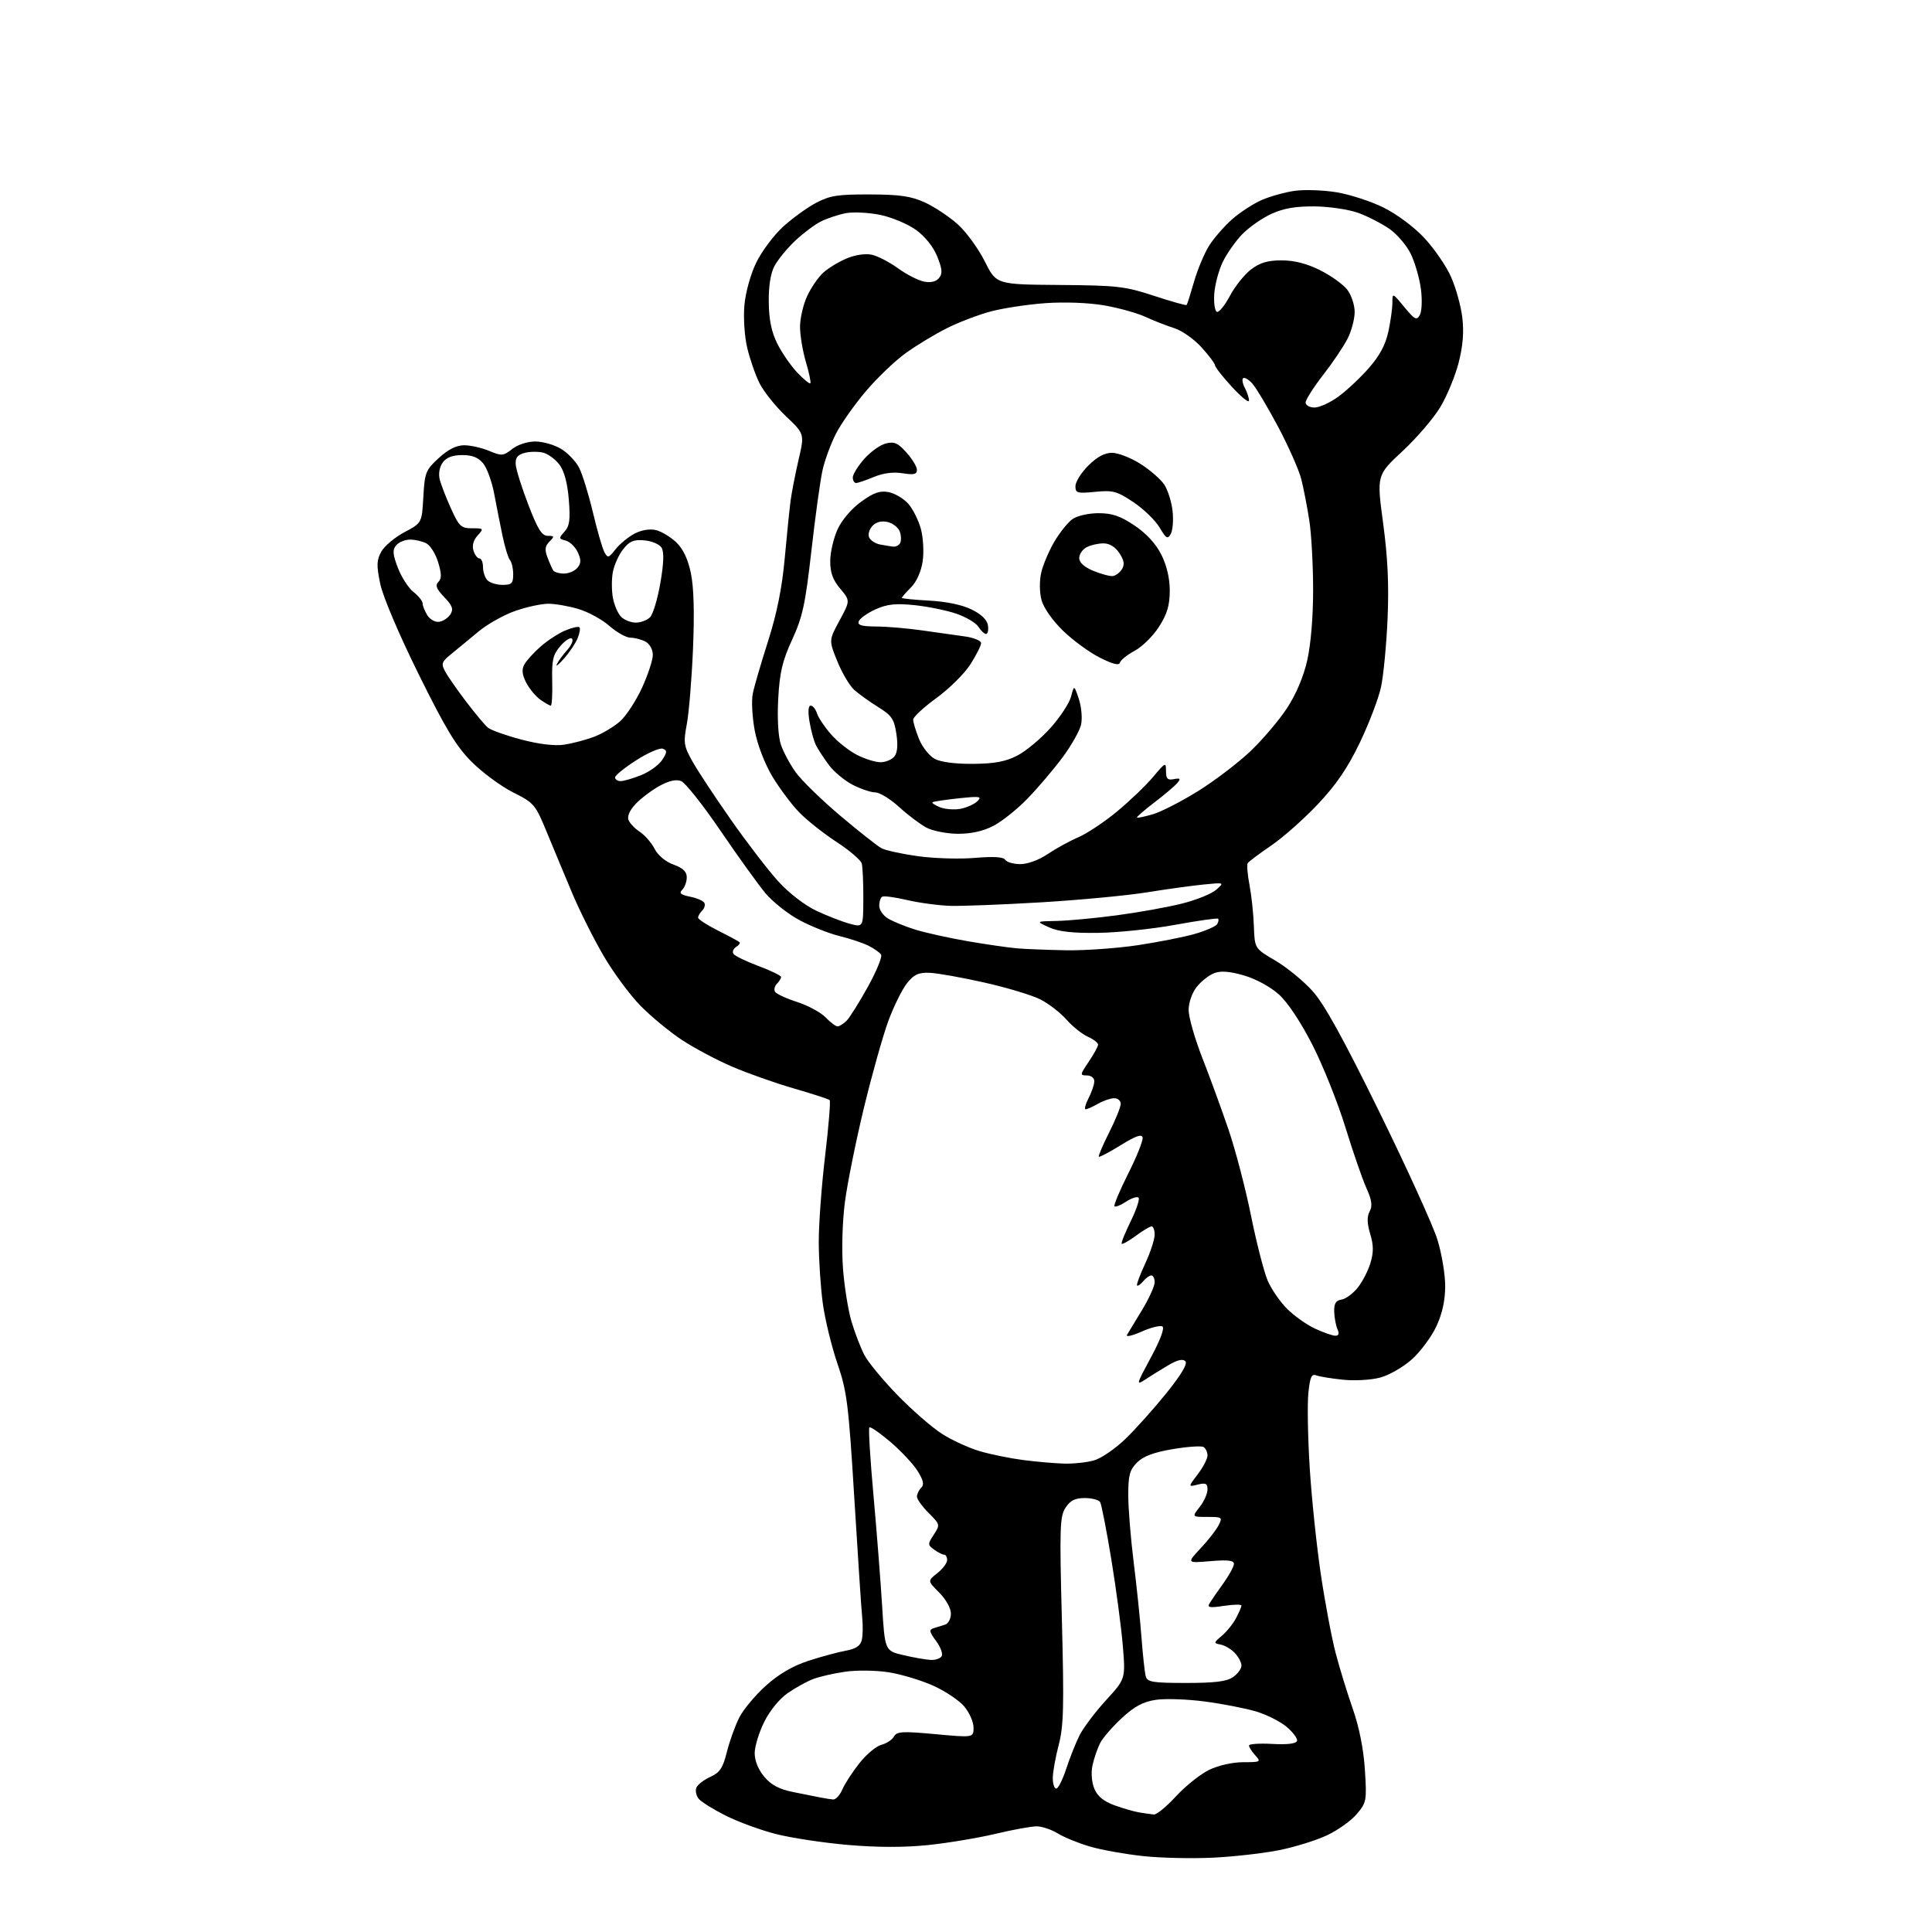 <?xml version="1.0" encoding="UTF-8" standalone="no"?>
<!-- Filename: ea70bae7f4853dc0500929fcace65edf3e9ebc8a7f954625eacc1faf60ecadc2.svg -->
<!-- Created with https://svgstud.io -->
<svg
  version="1.1"
  xmlns="http://www.w3.org/2000/svg"
  xmlns:xlink="http://www.w3.org/1999/xlink"
  xmlns:svg="http://www.w3.org/2000/svg"
  xmlns:rdf="http://www.w3.org/1999/02/22-rdf-syntax-ns#"
  xmlns:cc="http://creativecommons.org/ns#"
  xmlns:dc="http://purl.org/dc/elements/1.1/"
  viewBox="0 0 512 512"
  width="512"
  height="512"
  role="img"
  aria-labelledby="titleID descID"
>
  <title id="titleID">Paint a light brown teddy bear, waving with the right hand.</title>
  <desc id="descID">AI-generated SVG illustration: Paint a light brown teddy bear, waving with the right hand., created on https://svgstud.io</desc>

  <rect width="100%" height="100%" fill="white" />


  <path stroke="none" fill="black" fill-rule="evenodd" d="M321.50,492.30C316.00,492.57 307.68,492.39 303.00,491.89C298.32,491.39 292.02,490.27 289.00,489.40C285.98,488.53 282.10,486.96 280.38,485.91C278.67,484.86 276.12,484.00 274.71,484.00C273.31,484.00 268.40,484.89 263.80,485.99C259.20,487.08 251.18,488.42 245.97,488.96C239.67,489.61 232.56,489.60 224.75,488.93C218.29,488.37 209.67,487.07 205.61,486.03C201.54,484.99 195.55,482.79 192.30,481.15C189.04,479.51 185.84,477.51 185.17,476.71C184.51,475.91 184.22,474.59 184.53,473.79C184.84,472.98 186.49,471.69 188.21,470.91C190.78,469.75 191.56,468.57 192.64,464.25C193.37,461.36 194.85,457.26 195.93,455.14C197.01,453.01 200.19,449.22 202.98,446.71C206.41,443.63 210.07,441.49 214.28,440.12C217.70,439.01 222.15,437.81 224.16,437.45C226.72,437.00 227.98,436.18 228.36,434.72C228.66,433.57 228.72,430.80 228.49,428.56C228.26,426.33 227.32,412.12 226.40,397.00C224.87,372.00 224.46,368.76 221.93,361.37C220.39,356.89 218.66,349.77 218.07,345.54C217.48,341.32 216.99,333.95 216.98,329.18C216.97,324.40 217.73,314.09 218.67,306.27C219.60,298.44 220.14,291.81 219.87,291.54C219.60,291.27 215.36,289.89 210.44,288.47C205.52,287.05 198.12,284.44 194.00,282.66C189.87,280.89 183.85,277.68 180.63,275.54C177.40,273.40 172.52,269.37 169.78,266.58C167.04,263.80 162.67,257.91 160.08,253.51C157.49,249.10 153.75,241.68 151.77,237.00C149.80,232.32 146.74,224.99 144.98,220.71C141.88,213.17 141.59,212.82 135.96,209.98C132.75,208.36 127.84,204.74 125.03,201.93C120.93,197.84 118.15,193.24 110.94,178.66C105.70,168.06 101.46,158.08 100.76,154.69C99.75,149.80 99.80,148.45 101.05,146.19C101.87,144.71 104.62,142.40 107.17,141.04C111.80,138.59 111.80,138.59 112.19,131.68C112.55,125.21 112.81,124.56 116.27,121.39C118.78,119.09 120.95,118.00 123.02,118.00C124.69,118.00 127.67,118.67 129.63,119.49C132.95,120.88 133.38,120.84 135.74,118.99C137.21,117.83 139.78,117.00 141.88,117.00C143.87,117.01 146.94,117.89 148.70,118.96C150.46,120.03 152.61,122.27 153.46,123.93C154.32,125.59 155.96,130.90 157.11,135.72C158.25,140.54 159.63,145.30 160.16,146.30C161.06,147.97 161.28,147.92 163.15,145.53C164.27,144.12 166.54,142.26 168.20,141.40C170.05,140.44 172.23,140.09 173.86,140.49C175.31,140.85 177.72,142.30 179.21,143.72C181.03,145.45 182.31,148.14 183.09,151.90C183.87,155.60 184.06,162.42 183.65,172.03C183.31,180.02 182.57,188.97 182.01,191.92C181.08,196.84 181.21,197.68 183.50,201.78C184.88,204.25 189.49,211.24 193.75,217.31C198.01,223.39 203.66,230.74 206.31,233.64C209.09,236.69 213.31,239.94 216.31,241.35C219.16,242.69 223.14,244.24 225.13,244.78C228.77,245.78 228.77,245.78 228.79,238.14C228.81,233.94 228.62,229.75 228.37,228.84C228.12,227.93 225.13,225.36 221.70,223.13C218.28,220.90 213.83,217.38 211.81,215.29C209.78,213.21 206.57,208.91 204.67,205.75C202.63,202.33 200.73,197.38 200.01,193.58C199.35,190.05 199.11,185.67 199.49,183.83C199.86,182.00 201.69,175.71 203.56,169.86C205.91,162.47 207.26,155.74 207.97,147.86C208.54,141.61 209.24,134.70 209.54,132.50C209.84,130.30 210.79,125.46 211.65,121.75C213.22,114.99 213.22,114.99 208.22,110.25C205.47,107.64 202.34,103.70 201.25,101.50C200.16,99.30 198.70,95.08 198.01,92.13C197.30,89.12 196.98,84.16 197.28,80.83C197.59,77.43 198.94,72.60 200.43,69.55C201.87,66.62 205.01,62.40 207.42,60.18C209.83,57.96 213.76,55.10 216.15,53.82C219.88,51.83 221.92,51.50 230.50,51.53C238.51,51.55 241.42,51.98 245.12,53.66C247.66,54.83 251.59,57.44 253.84,59.47C256.09,61.50 259.30,65.92 260.98,69.28C264.04,75.39 264.04,75.39 280.77,75.52C296.13,75.64 298.18,75.88 305.84,78.40C310.43,79.91 314.31,81.00 314.47,80.82C314.63,80.65 315.51,77.86 316.44,74.63C317.37,71.40 319.17,67.11 320.44,65.09C321.72,63.07 324.48,59.91 326.58,58.06C328.68,56.22 332.22,53.93 334.45,52.97C336.68,52.01 340.58,50.93 343.12,50.57C345.67,50.21 350.61,50.38 354.12,50.94C357.63,51.51 363.24,53.32 366.60,54.98C370.12,56.71 374.71,60.12 377.42,63.02C380.02,65.80 383.20,70.41 384.50,73.28C385.79,76.15 387.15,81.02 387.52,84.10C387.99,87.97 387.69,91.68 386.56,96.10C385.66,99.62 383.48,104.91 381.71,107.86C379.95,110.81 375.42,116.09 371.66,119.58C364.83,125.93 364.83,125.93 366.55,138.71C367.78,147.84 368.11,155.05 367.72,163.99C367.42,170.87 366.64,178.97 366.00,182.00C365.36,185.03 362.83,191.67 360.39,196.76C357.13,203.54 354.15,207.92 349.23,213.14C345.54,217.05 339.96,221.99 336.82,224.12C333.69,226.25 330.91,228.34 330.65,228.76C330.39,229.19 330.60,231.78 331.13,234.52C331.65,237.26 332.18,242.17 332.29,245.43C332.50,251.36 332.50,251.36 338.00,254.58C341.02,256.36 345.46,259.99 347.85,262.65C350.96,266.12 356.00,275.24 365.54,294.67C372.87,309.61 379.80,324.84 380.93,328.52C382.07,332.20 383.00,337.75 382.99,340.86C382.98,344.66 382.22,348.13 380.65,351.50C379.36,354.25 376.47,358.16 374.21,360.20C371.96,362.23 368.18,364.42 365.81,365.06C363.41,365.71 359.03,365.97 355.92,365.64C352.85,365.33 349.64,364.80 348.80,364.48C347.57,364.01 347.16,364.96 346.73,369.19C346.43,372.11 346.59,381.02 347.09,389.00C347.59,396.98 348.91,409.66 350.03,417.19C351.15,424.72 352.93,434.17 353.99,438.19C355.05,442.21 357.10,448.88 358.55,453.00C360.21,457.76 361.37,463.61 361.71,469.02C362.23,477.18 362.14,477.68 359.58,480.72C358.11,482.47 354.57,485.01 351.70,486.36C348.84,487.71 343.12,489.49 339.00,490.31C334.88,491.14 327.00,492.03 321.50,492.30zM305.79,480.86C306.50,480.94 309.15,478.76 311.66,476.03C314.18,473.30 318.13,470.15 320.44,469.03C322.88,467.85 326.65,467.00 329.47,467.00C334.10,467.00 334.24,466.92 332.65,465.17C331.74,464.17 331.00,463.00 331.00,462.58C331.00,462.16 333.77,461.97 337.17,462.16C341.13,462.38 343.47,462.10 343.71,461.37C343.91,460.75 342.69,459.08 340.99,457.65C339.30,456.22 335.63,454.37 332.85,453.55C330.07,452.72 323.99,451.54 319.33,450.92C314.67,450.30 308.82,450.10 306.32,450.47C302.94,450.98 300.65,452.20 297.32,455.28C294.86,457.54 292.26,460.54 291.54,461.95C290.83,463.35 289.92,465.99 289.53,467.82C289.10,469.79 289.30,472.30 290.01,474.02C290.84,476.03 292.47,477.37 295.35,478.42C297.63,479.25 300.62,480.11 302.00,480.33C303.38,480.55 305.08,480.79 305.79,480.86zM220.77,476.88C221.47,476.95 222.57,475.76 223.22,474.25C223.86,472.74 225.91,469.59 227.76,467.25C229.61,464.92 232.23,462.73 233.58,462.39C234.92,462.05 236.42,461.07 236.90,460.21C237.67,458.84 239.11,458.76 247.89,459.57C258.00,460.50 258.00,460.50 258.00,457.83C258.00,456.36 256.89,453.84 255.54,452.23C254.19,450.63 250.48,448.14 247.29,446.71C244.11,445.29 238.80,443.69 235.50,443.17C232.20,442.65 227.03,442.58 224.00,443.02C220.97,443.45 217.15,444.33 215.50,444.96C213.85,445.59 210.83,447.26 208.78,448.67C206.60,450.17 204.02,453.32 202.53,456.31C201.14,459.11 200.00,462.84 200.00,464.62C200.00,466.61 200.97,469.00 202.54,470.86C204.38,473.06 206.48,474.16 210.29,474.93C213.15,475.51 216.40,476.16 217.50,476.37C218.60,476.59 220.07,476.82 220.77,476.88zM279.92,474.00C280.43,474.00 281.61,471.64 282.56,468.75C283.50,465.86 285.09,461.87 286.09,459.88C287.09,457.89 290.24,453.71 293.09,450.59C298.27,444.93 298.27,444.93 297.57,436.26C297.18,431.50 295.81,421.19 294.53,413.36C293.24,405.52 291.90,398.64 291.54,398.06C291.18,397.48 289.34,397.00 287.46,397.00C284.90,397.00 283.63,397.64 282.38,399.55C280.87,401.85 280.77,404.82 281.41,429.30C282.01,452.32 281.88,457.42 280.56,462.46C279.70,465.74 279.00,469.68 279.00,471.21C279.00,472.74 279.41,474.00 279.92,474.00zM314.34,446.00C321.97,446.00 325.12,445.61 326.78,444.44C328.00,443.59 329.00,442.22 329.00,441.40C329.00,440.58 328.21,439.08 327.25,438.07C326.29,437.05 324.60,436.04 323.50,435.83C321.57,435.46 321.59,435.38 323.83,433.47C325.11,432.39 326.80,430.28 327.58,428.80C328.36,427.31 329.00,425.82 329.00,425.49C329.00,425.15 326.91,425.19 324.36,425.57C320.55,426.15 319.87,426.02 320.55,424.88C321.01,424.12 322.65,421.74 324.20,419.60C325.74,417.45 327.00,415.14 327.00,414.44C327.00,413.52 325.38,413.33 320.75,413.72C314.50,414.25 314.50,414.25 318.13,410.37C320.13,408.24 322.28,405.49 322.92,404.25C324.02,402.09 323.90,402.00 319.96,402.00C315.85,402.00 315.85,402.00 317.93,399.37C319.07,397.92 320.00,395.84 320.00,394.76C320.00,393.13 319.54,392.90 317.42,393.43C314.84,394.08 314.84,394.08 317.42,390.69C318.84,388.83 320.00,386.59 320.00,385.71C320.00,384.84 319.53,383.83 318.96,383.48C318.39,383.12 314.71,383.37 310.80,384.03C305.76,384.88 302.99,385.92 301.34,387.57C299.38,389.53 299.00,390.94 299.00,396.25C299.00,399.73 299.65,407.74 300.44,414.04C301.23,420.34 302.16,429.32 302.51,434.00C302.86,438.68 303.37,443.29 303.64,444.25C304.07,445.77 305.48,446.00 314.34,446.00zM246.69,439.90C247.90,439.96 249.19,439.51 249.56,438.90C249.93,438.30 249.26,436.50 248.08,434.89C246.24,432.41 246.15,431.90 247.46,431.48C248.31,431.22 249.68,430.79 250.50,430.53C251.32,430.27 252.00,428.96 252.00,427.61C252.00,426.20 250.68,423.84 248.90,422.05C245.80,418.95 245.80,418.95 248.40,416.90C249.83,415.78 251.00,414.21 251.00,413.43C251.00,412.64 250.64,412.00 250.19,412.00C249.75,412.00 248.56,411.40 247.56,410.67C245.82,409.40 245.82,409.21 247.47,406.69C249.17,404.09 249.15,404.00 246.10,400.95C244.39,399.24 243.00,397.30 243.00,396.62C243.00,395.95 243.51,394.89 244.13,394.27C244.96,393.44 244.72,392.29 243.17,389.82C242.03,388.00 238.79,384.54 235.99,382.14C233.18,379.75 230.66,378.01 230.39,378.28C230.12,378.55 230.60,386.59 231.47,396.14C232.33,405.69 233.36,418.90 233.77,425.50C234.50,437.49 234.50,437.49 239.50,438.65C242.25,439.29 245.49,439.85 246.69,439.90zM282.01,387.87C284.49,387.94 288.06,387.56 289.96,387.01C291.86,386.47 295.62,383.88 298.32,381.26C301.03,378.64 305.91,373.17 309.18,369.11C313.12,364.20 314.78,361.38 314.12,360.72C313.46,360.06 311.98,360.40 309.73,361.73C307.86,362.84 305.11,364.53 303.63,365.51C301.02,367.22 301.06,367.05 305.01,359.72C307.50,355.11 308.68,351.92 308.05,351.53C307.49,351.18 304.98,351.80 302.48,352.91C299.92,354.04 298.26,354.39 298.69,353.71C299.10,353.04 300.91,350.05 302.72,347.06C304.52,344.07 306.00,340.80 306.00,339.81C306.00,338.81 305.61,338.00 305.12,338.00C304.64,338.00 303.68,338.69 302.98,339.52C302.28,340.36 301.54,340.88 301.34,340.67C301.13,340.46 302.09,337.86 303.47,334.90C304.85,331.93 305.98,328.49 305.99,327.25C306.00,326.01 305.64,325.00 305.19,325.00C304.75,325.00 302.87,326.12 301.02,327.49C299.16,328.86 297.48,329.81 297.27,329.61C297.07,329.40 298.14,326.72 299.65,323.65C301.16,320.57 302.09,317.76 301.73,317.39C301.36,317.03 299.88,317.50 298.44,318.44C297.00,319.39 295.61,319.95 295.35,319.68C295.09,319.42 296.73,315.52 298.99,311.01C301.26,306.51 302.97,302.21 302.81,301.45C302.58,300.46 300.98,301.02 297.02,303.48C294.00,305.34 291.39,306.72 291.20,306.54C291.02,306.35 292.25,303.47 293.93,300.13C295.62,296.79 297.00,293.37 297.00,292.53C297.00,291.69 296.21,291.02 295.25,291.04C294.29,291.05 292.38,291.71 291.00,292.50C289.62,293.29 288.15,293.95 287.72,293.96C287.30,293.98 287.64,292.67 288.47,291.05C289.31,289.43 290.00,287.40 290.00,286.55C290.00,285.67 289.14,285.00 288.03,285.00C286.16,285.00 286.19,284.81 288.53,281.36C289.89,279.36 291.00,277.32 291.00,276.84C291.00,276.35 289.77,275.40 288.26,274.73C286.76,274.05 284.21,272.01 282.61,270.19C281.00,268.37 277.90,265.97 275.72,264.86C273.54,263.75 266.87,261.73 260.89,260.39C254.91,259.04 248.37,257.88 246.35,257.80C243.41,257.69 242.22,258.24 240.37,260.56C239.10,262.15 236.89,266.61 235.45,270.48C234.02,274.34 231.10,284.70 228.97,293.50C226.84,302.30 224.57,313.54 223.92,318.49C223.24,323.70 223.02,331.12 223.40,336.16C223.76,340.93 224.77,347.24 225.64,350.17C226.51,353.10 228.03,357.07 229.02,359.00C230.00,360.93 233.99,365.76 237.87,369.75C241.75,373.74 247.08,378.37 249.72,380.04C252.35,381.71 256.84,383.76 259.69,384.59C262.55,385.43 267.72,386.48 271.19,386.93C274.66,387.38 279.53,387.80 282.01,387.87zM353.86,353.98C354.78,353.99 354.97,353.44 354.44,352.25C354.02,351.29 353.63,349.20 353.58,347.61C353.52,345.44 354.01,344.64 355.50,344.41C356.60,344.24 358.52,342.84 359.77,341.30C361.01,339.76 362.55,336.81 363.17,334.75C364.04,331.90 364.03,330.04 363.12,327.01C362.27,324.17 362.23,322.44 362.97,321.05C363.77,319.57 363.56,318.06 362.09,314.80C361.03,312.43 358.52,305.18 356.52,298.67C354.51,292.16 350.60,282.38 347.82,276.93C344.74,270.88 341.27,265.67 338.93,263.55C336.68,261.52 332.84,259.43 329.68,258.51C325.86,257.40 323.55,257.22 321.77,257.90C320.39,258.42 318.30,260.07 317.13,261.56C315.90,263.12 315.00,265.71 315.00,267.67C315.00,269.54 316.62,275.22 318.60,280.29C320.59,285.35 323.71,293.91 325.55,299.29C327.39,304.68 330.08,314.96 331.53,322.15C332.98,329.34 334.97,337.08 335.94,339.36C336.92,341.64 339.25,345.02 341.11,346.87C342.97,348.73 346.30,351.08 348.50,352.10C350.70,353.12 353.11,353.97 353.86,353.98zM221.97,272.00C222.46,272.00 223.53,271.32 224.36,270.50C225.19,269.67 227.72,265.62 230.00,261.51C232.27,257.39 233.85,253.56 233.50,253.00C233.16,252.44 231.66,251.38 230.19,250.64C228.71,249.90 225.25,248.74 222.50,248.07C219.75,247.40 214.99,245.51 211.92,243.88C208.85,242.24 204.77,239.01 202.84,236.70C200.92,234.39 195.55,226.93 190.92,220.13C186.29,213.32 181.60,207.41 180.50,206.99C179.17,206.47 177.25,206.91 174.77,208.28C172.72,209.41 169.90,211.54 168.49,213.01C166.93,214.64 166.18,216.30 166.55,217.28C166.89,218.16 168.25,219.59 169.56,220.45C170.88,221.31 172.64,223.33 173.47,224.94C174.37,226.69 176.40,228.38 178.49,229.13C180.99,230.03 182.00,231.01 182.00,232.50C182.00,233.66 181.47,235.13 180.81,235.79C179.90,236.70 180.36,237.12 182.83,237.62C184.60,237.97 186.31,238.69 186.63,239.22C186.96,239.74 186.72,240.68 186.11,241.29C185.50,241.90 185.00,242.75 185.00,243.18C185.00,243.61 187.36,245.15 190.25,246.60C193.14,248.05 195.71,249.44 195.97,249.67C196.23,249.91 195.83,250.48 195.09,250.94C194.35,251.40 194.02,252.22 194.35,252.76C194.68,253.30 197.67,254.75 200.98,255.99C204.29,257.23 207.00,258.55 207.00,258.92C207.00,259.29 206.50,260.10 205.89,260.71C205.28,261.32 205.06,262.28 205.40,262.84C205.74,263.39 208.38,264.61 211.26,265.54C214.14,266.47 217.53,268.31 218.79,269.62C220.05,270.93 221.48,272.00 221.97,272.00zM282.50,251.83C287.45,251.92 296.00,251.31 301.50,250.49C307.00,249.66 313.84,248.31 316.70,247.48C319.56,246.65 322.19,245.50 322.55,244.92C322.91,244.34 323.02,243.69 322.81,243.47C322.59,243.26 317.48,243.98 311.46,245.08C305.43,246.19 296.23,247.15 291.00,247.22C284.23,247.31 280.50,246.89 278.00,245.75C274.50,244.16 274.50,244.16 280.00,244.06C283.02,244.01 290.23,243.33 296.00,242.56C301.77,241.79 309.56,240.39 313.31,239.44C317.05,238.50 321.10,236.86 322.31,235.79C324.50,233.86 324.50,233.86 319.00,234.40C315.98,234.70 309.23,235.63 304.00,236.47C298.77,237.32 286.18,238.51 276.00,239.12C265.82,239.73 254.98,240.15 251.90,240.06C248.83,239.97 243.66,239.28 240.43,238.53C237.20,237.77 234.20,237.37 233.78,237.64C233.35,237.90 233.00,238.98 233.00,240.04C233.00,241.09 234.01,242.59 235.25,243.36C236.49,244.14 239.75,245.48 242.50,246.34C245.25,247.19 251.55,248.59 256.50,249.44C261.45,250.29 267.30,251.13 269.50,251.32C271.70,251.51 277.55,251.74 282.50,251.83zM270.42,229.00C272.34,229.00 275.35,227.89 277.61,226.36C279.75,224.91 283.41,222.90 285.75,221.89C288.09,220.89 292.77,217.77 296.14,214.96C299.52,212.15 303.79,208.04 305.64,205.83C308.85,201.99 309.00,201.93 309.00,204.35C309.00,206.38 309.41,206.81 311.09,206.48C312.80,206.15 312.96,206.34 312.00,207.50C311.35,208.28 308.62,210.60 305.93,212.65C303.24,214.70 301.17,216.50 301.32,216.66C301.48,216.81 303.38,216.41 305.55,215.78C307.72,215.14 313.10,212.38 317.50,209.65C321.90,206.91 328.14,202.16 331.37,199.09C334.60,196.01 338.96,190.89 341.05,187.70C343.46,184.04 345.44,179.37 346.43,175.00C347.38,170.82 348.00,163.45 347.99,156.30C347.99,149.81 347.54,141.57 346.99,138.00C346.44,134.43 345.48,129.47 344.86,127.00C344.23,124.53 341.44,118.22 338.66,113.00C335.88,107.78 332.80,102.63 331.81,101.57C330.83,100.51 329.75,99.91 329.43,100.24C329.10,100.56 329.32,101.74 329.92,102.85C330.51,103.96 331.00,105.45 331.00,106.16C331.00,106.87 328.98,105.25 326.50,102.55C324.02,99.86 322.00,97.28 322.00,96.83C322.00,96.38 320.40,94.23 318.43,92.06C316.47,89.89 313.21,87.59 311.18,86.96C309.16,86.32 305.70,84.97 303.50,83.95C301.30,82.94 296.38,81.57 292.56,80.92C288.47,80.22 282.10,79.98 277.06,80.34C272.35,80.67 265.80,81.67 262.50,82.55C259.20,83.44 253.95,85.45 250.83,87.03C247.71,88.60 242.85,91.54 240.04,93.57C237.22,95.59 232.44,100.16 229.43,103.72C226.41,107.27 222.84,112.36 221.49,115.02C220.14,117.68 218.56,121.99 217.98,124.61C217.39,127.23 216.06,136.82 215.03,145.94C213.42,160.15 212.70,163.49 209.93,169.50C207.34,175.15 206.62,178.17 206.24,185.13C205.95,190.34 206.23,195.17 206.93,197.30C207.58,199.25 209.38,202.60 210.93,204.74C212.49,206.89 217.78,212.04 222.70,216.19C227.62,220.34 232.52,224.21 233.60,224.79C234.67,225.36 239.02,226.31 243.26,226.90C247.51,227.49 254.29,227.70 258.35,227.35C263.38,226.93 265.94,227.09 266.42,227.87C266.80,228.49 268.60,229.00 270.42,229.00zM253.79,220.96C250.88,220.94 247.15,220.20 245.50,219.32C243.85,218.44 240.60,215.99 238.27,213.86C235.95,211.74 233.12,210.00 231.98,210.00C230.85,210.00 228.16,209.10 226.02,208.01C223.87,206.91 221.02,204.55 219.68,202.76C218.35,200.97 216.80,198.60 216.24,197.50C215.69,196.40 214.92,193.59 214.53,191.25C214.08,188.57 214.20,187.00 214.84,187.00C215.41,187.00 216.16,187.93 216.52,189.07C216.88,190.20 218.56,192.70 220.24,194.62C221.93,196.55 225.02,198.99 227.12,200.06C229.21,201.13 232.01,202.00 233.34,202.00C234.67,202.00 236.31,201.33 236.99,200.51C237.82,199.51 238.01,197.53 237.55,194.48C236.96,190.54 236.32,189.60 232.68,187.35C230.38,185.92 227.52,183.86 226.32,182.77C225.13,181.68 223.13,178.29 221.90,175.24C219.64,169.70 219.64,169.70 222.49,164.44C225.33,159.18 225.33,159.18 222.67,156.01C220.70,153.67 220.01,151.76 220.02,148.67C220.03,146.38 220.90,142.62 221.95,140.31C223.07,137.84 225.62,134.84 228.17,132.99C231.54,130.55 233.16,129.98 235.50,130.42C237.15,130.74 239.50,132.13 240.72,133.51C241.93,134.90 243.44,137.91 244.05,140.19C244.67,142.50 244.88,146.34 244.51,148.80C244.10,151.51 242.89,154.20 241.42,155.67C240.09,157.00 239.00,158.25 239.00,158.44C239.00,158.63 242.26,158.95 246.25,159.17C250.77,159.41 255.01,160.29 257.50,161.53C260.11,162.81 261.61,164.28 261.82,165.75C262.00,166.99 261.77,168.00 261.31,168.00C260.85,168.00 259.95,167.15 259.30,166.12C258.66,165.08 256.01,163.51 253.43,162.63C250.84,161.75 245.85,160.73 242.34,160.37C237.33,159.86 235.10,160.10 232.03,161.48C229.88,162.46 227.88,163.87 227.59,164.63C227.19,165.68 228.27,166.01 232.28,166.03C235.15,166.05 240.65,166.52 244.50,167.08C248.35,167.63 253.41,168.35 255.75,168.67C258.09,169.00 260.00,169.79 260.00,170.43C260.00,171.08 258.73,173.61 257.17,176.05C255.61,178.50 251.56,182.51 248.17,184.98C244.78,187.44 242.00,190.02 242.00,190.71C242.00,191.40 242.70,193.71 243.55,195.84C244.41,197.97 246.28,200.34 247.72,201.11C249.33,201.97 253.23,202.47 257.91,202.43C263.60,202.38 266.53,201.83 269.61,200.23C271.87,199.06 275.81,195.78 278.36,192.94C280.91,190.11 283.37,186.37 283.83,184.64C284.65,181.50 284.65,181.50 285.91,185.25C286.59,187.32 286.86,190.35 286.50,192.00C286.14,193.65 283.92,197.58 281.56,200.75C279.21,203.91 275.04,208.82 272.29,211.65C269.54,214.49 265.45,217.75 263.19,218.90C260.50,220.28 257.25,220.99 253.79,220.96zM254.50,214.35C256.15,214.05 258.18,213.14 259.00,212.34C260.32,211.05 259.72,210.96 254.00,211.57C250.43,211.95 247.32,212.42 247.10,212.61C246.89,212.80 247.79,213.39 249.10,213.93C250.42,214.46 252.85,214.65 254.50,214.35zM164.48,207.00C165.29,207.00 167.74,206.29 169.92,205.42C172.10,204.54 174.60,202.74 175.48,201.40C176.82,199.34 176.85,198.88 175.65,198.42C174.87,198.12 171.71,199.49 168.62,201.47C165.53,203.44 163.00,205.50 163.00,206.03C163.00,206.56 163.67,207.00 164.48,207.00zM149.50,197.35C151.70,197.02 155.30,196.07 157.50,195.23C159.70,194.39 162.80,192.53 164.39,191.10C165.97,189.67 168.56,185.70 170.14,182.27C171.71,178.85 173.00,174.92 173.00,173.56C173.00,172.12 172.18,170.63 171.07,170.04C170.00,169.47 168.22,169.00 167.10,169.00C165.98,169.00 163.48,167.61 161.54,165.91C159.61,164.20 155.92,162.18 153.35,161.41C150.78,160.63 147.17,160.00 145.32,160.00C143.46,160.00 139.49,160.86 136.49,161.92C133.48,162.98 129.11,165.44 126.76,167.40C124.42,169.36 121.20,172.01 119.62,173.29C117.04,175.38 116.86,175.87 117.96,177.93C118.64,179.20 121.15,182.81 123.54,185.95C125.93,189.09 128.52,192.19 129.31,192.84C130.09,193.49 134.05,194.90 138.12,195.98C142.80,197.22 146.96,197.72 149.50,197.35zM145.97,187.00C145.68,187.00 144.44,186.30 143.22,185.44C141.99,184.58 140.30,182.55 139.46,180.93C138.37,178.82 138.22,177.45 138.93,176.13C139.48,175.11 141.43,172.95 143.27,171.34C145.10,169.73 148.06,167.80 149.84,167.07C151.61,166.33 153.29,165.95 153.56,166.23C153.83,166.50 153.62,167.80 153.09,169.11C152.56,170.43 150.94,172.85 149.49,174.50C148.04,176.15 147.18,176.82 147.58,176.00C147.97,175.18 149.21,173.49 150.32,172.25C151.43,171.02 152.00,169.67 151.59,169.25C151.17,168.84 149.79,169.71 148.51,171.20C146.54,173.48 146.21,174.90 146.34,180.45C146.43,184.05 146.26,187.00 145.97,187.00zM296.78,175.62C296.59,176.43 294.88,176.00 291.50,174.30C288.75,172.92 284.35,169.71 281.72,167.16C278.90,164.42 276.57,161.09 276.01,159.01C275.47,156.98 275.44,153.93 275.93,151.78C276.39,149.73 277.96,146.04 279.40,143.57C280.85,141.11 283.02,138.40 284.24,137.55C285.46,136.69 288.52,136.00 291.11,136.00C294.71,136.00 296.89,136.74 300.64,139.25C303.78,141.35 306.30,144.08 307.75,146.96C309.20,149.85 310.00,153.22 310.00,156.52C310.00,160.39 309.32,162.68 307.18,166.05C305.63,168.50 302.72,171.38 300.71,172.46C298.71,173.54 296.94,174.96 296.78,175.62zM116.40,164.78C117.44,164.63 118.78,163.73 119.37,162.79C120.23,161.42 119.89,160.50 117.72,158.23C115.65,156.07 115.28,155.12 116.17,154.23C117.06,153.34 117.05,152.11 116.13,149.05C115.47,146.84 114.07,144.58 113.03,144.02C111.99,143.46 110.03,143.00 108.69,143.00C107.34,143.00 105.68,143.68 104.99,144.51C103.98,145.73 104.06,146.88 105.45,150.50C106.39,152.96 108.25,155.84 109.58,156.88C110.91,157.93 112.00,159.29 112.00,159.91C112.00,160.52 112.56,161.94 113.25,163.05C113.94,164.17 115.34,164.94 116.40,164.78zM168.50,165.00C169.80,165.00 171.49,164.36 172.27,163.58C173.05,162.81 174.28,158.70 175.01,154.46C175.92,149.14 176.01,146.24 175.31,145.12C174.75,144.23 172.71,143.36 170.76,143.20C167.93,142.95 166.82,143.42 165.14,145.55C163.99,147.01 162.77,149.73 162.41,151.60C162.06,153.47 162.07,156.56 162.43,158.47C162.79,160.38 163.77,162.63 164.61,163.47C165.45,164.31 167.20,165.00 168.50,165.00zM133.20,155.00C135.60,155.00 136.00,154.60 136.00,152.20C136.00,150.66 135.62,148.97 135.16,148.45C134.70,147.93 133.81,145.03 133.17,142.00C132.54,138.97 131.54,133.93 130.95,130.78C130.36,127.64 129.06,124.06 128.06,122.83C126.78,121.24 125.18,120.60 122.51,120.60C119.95,120.60 118.31,121.22 117.34,122.55C116.49,123.71 116.16,125.51 116.52,127.00C116.85,128.38 118.20,131.86 119.51,134.75C121.66,139.50 122.20,140.00 125.10,140.00C128.21,140.00 128.25,140.06 126.56,141.93C125.45,143.16 125.06,144.61 125.48,145.93C125.84,147.07 126.55,148.00 127.07,148.00C127.58,148.00 128.00,149.03 128.00,150.30C128.00,151.56 128.54,153.14 129.20,153.80C129.86,154.46 131.66,155.00 133.20,155.00zM294.89,152.66C295.66,152.57 296.75,151.76 297.32,150.85C298.09,149.63 297.92,148.52 296.66,146.60C295.56,144.93 294.05,144.00 292.41,144.00C291.01,144.00 289.00,144.47 287.93,145.04C286.87,145.60 286.00,146.89 286.00,147.90C286.00,149.07 287.35,150.29 289.75,151.28C291.81,152.13 294.13,152.75 294.89,152.66zM149.44,152.00C150.71,152.00 152.33,151.31 153.02,150.47C154.01,149.28 154.04,148.37 153.12,146.37C152.48,144.96 151.04,143.56 149.94,143.27C148.04,142.78 148.02,142.64 149.60,140.89C150.95,139.40 151.17,137.73 150.74,132.40C150.39,128.05 149.54,124.86 148.27,123.15C147.20,121.72 145.24,120.28 143.91,119.95C142.58,119.63 140.38,119.66 139.00,120.03C137.14,120.52 136.54,121.31 136.67,123.10C136.76,124.42 138.26,129.21 140.01,133.75C142.50,140.25 143.60,142.00 145.16,142.00C146.94,142.00 146.99,142.16 145.61,143.53C144.43,144.71 144.31,145.67 145.07,147.68C145.61,149.11 146.30,150.67 146.59,151.14C146.88,151.61 148.16,152.00 149.44,152.00zM236.69,144.86C237.35,144.94 238.16,144.55 238.51,143.99C238.85,143.44 238.85,142.09 238.50,140.99C238.15,139.90 236.73,138.72 235.35,138.37C233.70,137.96 232.29,138.28 231.28,139.29C230.42,140.15 229.99,141.52 230.30,142.34C230.62,143.17 231.92,144.04 233.19,144.29C234.46,144.53 236.04,144.79 236.69,144.86zM310.27,141.48C309.44,142.97 309.05,142.76 307.30,139.79C306.20,137.92 303.09,134.91 300.40,133.10C296.00,130.16 294.96,129.88 290.25,130.34C285.47,130.81 285.00,130.67 285.00,128.83C285.00,127.71 286.53,125.27 288.40,123.40C290.71,121.09 292.73,120.00 294.70,120.00C296.30,120.00 299.69,121.32 302.24,122.94C304.79,124.55 307.63,127.03 308.56,128.45C309.49,129.87 310.47,132.99 310.74,135.39C311.01,137.80 310.80,140.53 310.27,141.48zM226.88,128.00C226.40,128.00 226.00,127.34 226.00,126.53C226.00,125.73 227.35,123.53 229.01,121.64C230.67,119.75 233.25,117.90 234.75,117.53C236.99,116.96 237.96,117.39 240.24,119.94C241.76,121.64 243.00,123.70 243.00,124.53C243.00,125.70 242.18,125.89 239.20,125.42C236.73,125.02 234.06,125.37 231.58,126.40C229.47,127.28 227.36,128.00 226.88,128.00zM348.35,108.00C349.64,108.00 352.47,106.72 354.63,105.15C356.79,103.59 360.43,100.18 362.71,97.59C365.61,94.30 367.18,91.37 367.93,87.89C368.52,85.15 369.00,81.70 369.00,80.22C369.00,77.56 369.02,77.57 372.15,81.37C374.92,84.72 375.43,84.99 376.27,83.48C376.80,82.54 376.93,79.46 376.56,76.64C376.20,73.81 375.00,69.64 373.91,67.36C372.82,65.09 370.26,62.07 368.21,60.65C366.17,59.24 362.48,57.34 360.00,56.43C357.52,55.53 352.35,54.75 348.50,54.70C343.45,54.64 340.25,55.18 337.00,56.65C334.52,57.77 331.04,60.20 329.24,62.04C327.45,63.88 325.11,67.22 324.03,69.45C322.96,71.68 321.95,75.48 321.79,77.89C321.63,80.31 321.95,82.45 322.50,82.64C323.05,82.84 324.60,80.93 325.94,78.41C327.28,75.88 329.80,72.73 331.53,71.41C333.89,69.61 335.95,69.00 339.65,69.00C342.98,69.00 346.31,69.85 349.80,71.59C352.66,73.01 355.89,75.32 357.00,76.72C358.11,78.14 359.00,80.78 359.00,82.67C359.00,84.55 358.15,87.75 357.10,89.79C356.06,91.83 353.14,96.17 350.60,99.42C348.07,102.68 346.00,105.95 346.00,106.67C346.00,107.40 347.06,108.00 348.35,108.00zM214.75,101.58C214.96,101.37 214.43,98.82 213.57,95.92C212.71,93.01 212.01,88.81 212.02,86.57C212.03,84.33 212.87,80.70 213.89,78.50C214.91,76.30 216.81,73.51 218.13,72.30C219.45,71.09 222.26,69.37 224.37,68.49C226.67,67.53 229.35,67.14 231.05,67.51C232.61,67.85 235.73,69.47 237.98,71.10C240.23,72.73 243.32,74.31 244.84,74.62C246.63,74.98 248.05,74.65 248.84,73.69C249.82,72.51 249.73,71.37 248.39,68.00C247.35,65.42 245.19,62.70 242.78,60.95C240.62,59.39 236.37,57.59 233.32,56.96C230.28,56.33 226.17,56.12 224.18,56.49C222.20,56.87 219.20,57.86 217.53,58.70C215.87,59.53 212.78,61.86 210.67,63.86C208.56,65.86 206.12,68.85 205.24,70.50C204.21,72.44 203.67,75.84 203.73,80.10C203.79,84.78 204.45,87.99 206.01,91.10C207.22,93.52 209.60,96.96 211.29,98.74C212.98,100.51 214.54,101.80 214.75,101.58z" />

</svg>
